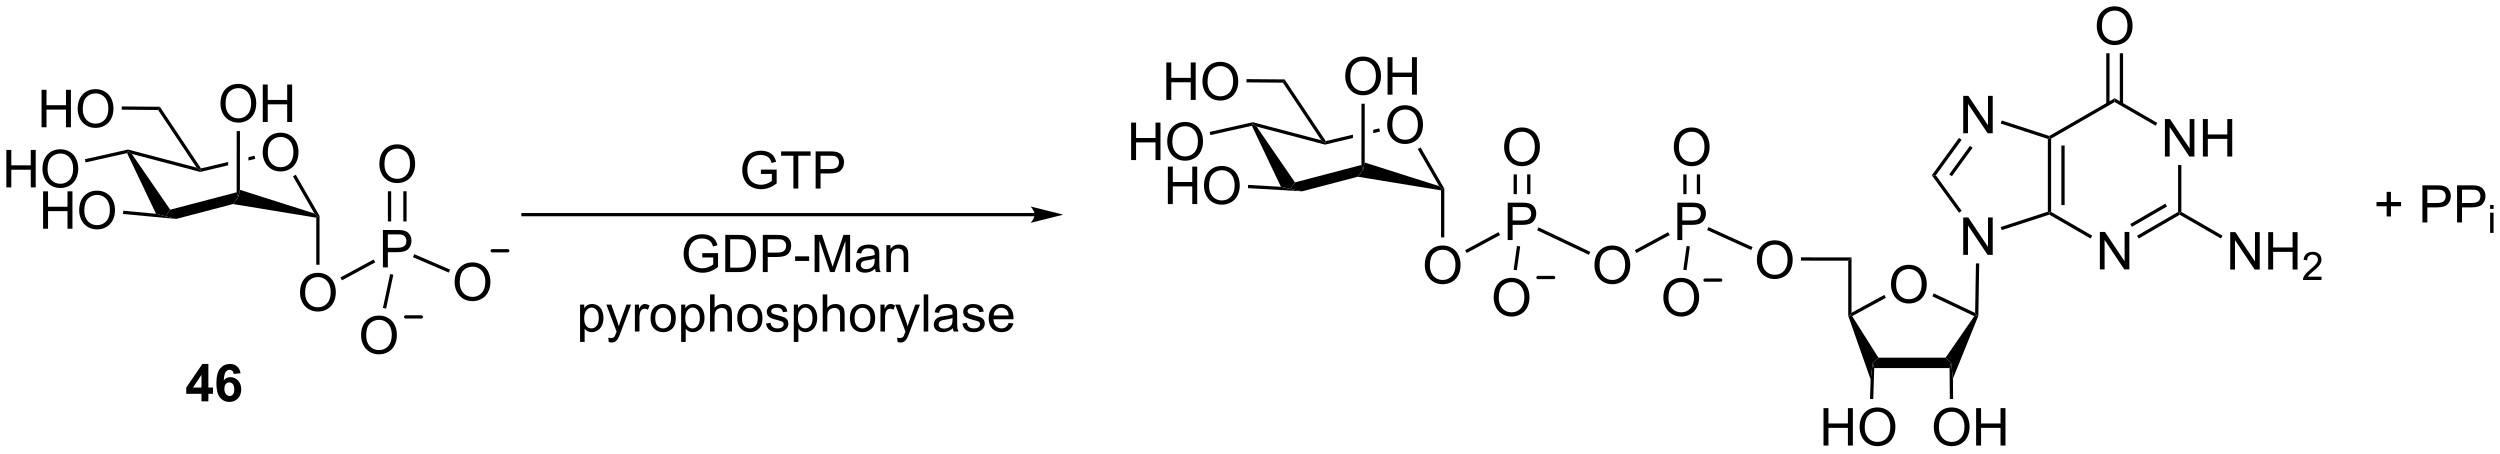 <?xml version="1.0" encoding="UTF-8"?>
<!DOCTYPE svg PUBLIC '-//W3C//DTD SVG 1.0//EN'
          'http://www.w3.org/TR/2001/REC-SVG-20010904/DTD/svg10.dtd'>
<svg stroke-dasharray="none" shape-rendering="auto" xmlns="http://www.w3.org/2000/svg" font-family="'Dialog'" text-rendering="auto" width="1024" fill-opacity="1" color-interpolation="auto" color-rendering="auto" preserveAspectRatio="xMidYMid meet" font-size="12px" viewBox="0 0 1024 186" fill="black" xmlns:xlink="http://www.w3.org/1999/xlink" stroke="black" image-rendering="auto" stroke-miterlimit="10" stroke-linecap="square" stroke-linejoin="miter" font-style="normal" stroke-width="1" height="186" stroke-dashoffset="0" font-weight="normal" stroke-opacity="1"
><!--Generated by the Batik Graphics2D SVG Generator--><defs id="genericDefs"
  /><g
  ><defs id="defs1"
    ><clipPath clipPathUnits="userSpaceOnUse" id="clipPath1"
      ><path d="M2.286 1.611 L395.731 1.611 L395.731 72.835 L2.286 72.835 L2.286 1.611 Z"
      /></clipPath
      ><clipPath clipPathUnits="userSpaceOnUse" id="clipPath2"
      ><path d="M36.639 20.395 L36.639 89.638 L419.145 89.638 L419.145 20.395 Z"
      /></clipPath
    ></defs
    ><g transform="scale(2.603,2.603) translate(-2.286,-1.611) matrix(1.029,0,0,1.029,-35.401,-19.367)"
    ><path d="M76.796 43.719 Q76.796 42.292 77.562 41.487 Q78.328 40.68 79.539 40.68 Q80.33 40.68 80.966 41.06 Q81.604 41.438 81.937 42.115 Q82.273 42.792 82.273 43.651 Q82.273 44.524 81.921 45.211 Q81.57 45.899 80.924 46.253 Q80.281 46.607 79.533 46.607 Q78.726 46.607 78.088 46.217 Q77.453 45.823 77.124 45.149 Q76.796 44.472 76.796 43.719 ZM77.578 43.73 Q77.578 44.766 78.132 45.362 Q78.69 45.956 79.531 45.956 Q80.385 45.956 80.937 45.355 Q81.492 44.753 81.492 43.649 Q81.492 42.948 81.255 42.428 Q81.018 41.907 80.562 41.62 Q80.109 41.331 79.541 41.331 Q78.737 41.331 78.156 41.886 Q77.578 42.438 77.578 43.73 Z" stroke="none" clip-path="url(#clipPath2)"
    /></g
    ><g transform="matrix(2.677,0,0,2.677,-98.087,-54.599)"
    ><path d="M56.087 43.821 L56.226 43.533 L56.813 43.947 L62.683 52.48 L61.976 53.492 L60.511 53.105 Z" stroke="none" clip-path="url(#clipPath2)"
    /></g
    ><g transform="matrix(2.677,0,0,2.677,-98.087,-54.599)"
    ><path d="M63.599 53.894 L61.976 53.492 L62.683 52.48 L72.851 49.816 L73.1 50.578 L72.289 51.617 Z" stroke="none" clip-path="url(#clipPath2)"
    /></g
    ><g transform="matrix(2.677,0,0,2.677,-98.087,-54.599)"
    ><path d="M72.289 51.617 L73.1 50.578 L73.351 49.444 L84.744 53.06 L85.282 53.492 L85.032 53.704 Z" stroke="none" clip-path="url(#clipPath2)"
    /></g
    ><g transform="matrix(2.677,0,0,2.677,-98.087,-54.599)"
    ><path d="M85.532 53.425 L85.282 53.492 L84.744 53.06 L81.465 47.38 L81.898 47.13 Z" stroke="none" clip-path="url(#clipPath2)"
    /></g
    ><g transform="matrix(2.677,0,0,2.677,-98.087,-54.599)"
    ><path d="M75.579 44.217 L74.654 44.437 L74.654 44.437 L74.654 44.951 L75.694 44.703 L75.579 44.217 ZM71.554 45.174 L67.394 46.163 L67.283 46.447 L67.28 46.705 L71.553 45.688 L71.554 45.174 Z" stroke="none" clip-path="url(#clipPath2)"
    /></g
    ><g transform="matrix(2.677,0,0,2.677,-98.087,-54.599)"
    ><path d="M66.709 46.037 L67.283 46.447 L67.28 46.705 L56.813 43.947 L56.226 43.533 L56.231 43.276 Z" stroke="none" clip-path="url(#clipPath2)"
    /></g
    ><g transform="matrix(2.677,0,0,2.677,-98.087,-54.599)"
    ><path d="M70.372 36.269 Q70.372 34.842 71.138 34.038 Q71.903 33.23 73.114 33.23 Q73.906 33.23 74.541 33.611 Q75.179 33.988 75.513 34.665 Q75.849 35.342 75.849 36.202 Q75.849 37.074 75.497 37.761 Q75.146 38.449 74.5 38.803 Q73.856 39.157 73.109 39.157 Q72.302 39.157 71.664 38.767 Q71.028 38.373 70.7 37.699 Q70.372 37.022 70.372 36.269 ZM71.153 36.28 Q71.153 37.316 71.708 37.913 Q72.265 38.506 73.106 38.506 Q73.961 38.506 74.513 37.905 Q75.067 37.303 75.067 36.199 Q75.067 35.498 74.831 34.978 Q74.594 34.457 74.138 34.17 Q73.685 33.881 73.117 33.881 Q72.312 33.881 71.731 34.436 Q71.153 34.988 71.153 36.28 ZM76.847 39.058 L76.847 33.332 L77.605 33.332 L77.605 35.683 L80.582 35.683 L80.582 33.332 L81.34 33.332 L81.34 39.058 L80.582 39.058 L80.582 36.358 L77.605 36.358 L77.605 39.058 L76.847 39.058 Z" stroke="none" clip-path="url(#clipPath2)"
    /></g
    ><g transform="matrix(2.677,0,0,2.677,-98.087,-54.599)"
    ><path d="M73.351 49.444 L73.1 50.578 L72.851 49.816 L72.856 40.45 L73.356 40.45 Z" stroke="none" clip-path="url(#clipPath2)"
    /></g
    ><g transform="matrix(2.677,0,0,2.677,-98.087,-54.599)"
    ><path d="M67.394 46.163 L67.283 46.447 L66.709 46.037 L60.834 37.228 L61.103 36.73 Z" stroke="none" clip-path="url(#clipPath2)"
    /></g
    ><g transform="matrix(2.677,0,0,2.677,-98.087,-54.599)"
    ><path d="M37.611 49.064 L37.611 43.337 L38.369 43.337 L38.369 45.689 L41.346 45.689 L41.346 43.337 L42.104 43.337 L42.104 49.064 L41.346 49.064 L41.346 46.364 L38.369 46.364 L38.369 49.064 L37.611 49.064 ZM43.136 46.275 Q43.136 44.848 43.902 44.043 Q44.667 43.236 45.879 43.236 Q46.67 43.236 47.306 43.616 Q47.944 43.994 48.277 44.671 Q48.613 45.348 48.613 46.207 Q48.613 47.08 48.261 47.767 Q47.91 48.455 47.264 48.809 Q46.621 49.163 45.873 49.163 Q45.066 49.163 44.428 48.772 Q43.792 48.379 43.464 47.705 Q43.136 47.028 43.136 46.275 ZM43.917 46.285 Q43.917 47.322 44.472 47.918 Q45.029 48.512 45.871 48.512 Q46.725 48.512 47.277 47.91 Q47.832 47.309 47.832 46.205 Q47.832 45.504 47.595 44.983 Q47.358 44.462 46.902 44.176 Q46.449 43.887 45.881 43.887 Q45.076 43.887 44.496 44.442 Q43.917 44.994 43.917 46.285 Z" stroke="none" clip-path="url(#clipPath2)"
    /></g
    ><g transform="matrix(2.677,0,0,2.677,-98.087,-54.599)"
    ><path d="M56.231 43.276 L56.226 43.533 L56.087 43.821 L49.735 45.247 L49.626 44.759 Z" stroke="none" clip-path="url(#clipPath2)"
    /></g
    ><g transform="matrix(2.677,0,0,2.677,-98.087,-54.599)"
    ><path d="M43.233 55.398 L43.233 49.671 L43.991 49.671 L43.991 52.023 L46.968 52.023 L46.968 49.671 L47.725 49.671 L47.725 55.398 L46.968 55.398 L46.968 52.697 L43.991 52.697 L43.991 55.398 L43.233 55.398 ZM48.758 52.608 Q48.758 51.181 49.524 50.377 Q50.289 49.569 51.5 49.569 Q52.292 49.569 52.927 49.95 Q53.565 50.327 53.899 51.004 Q54.235 51.681 54.235 52.541 Q54.235 53.413 53.883 54.101 Q53.532 54.788 52.886 55.142 Q52.242 55.497 51.495 55.497 Q50.688 55.497 50.05 55.106 Q49.414 54.713 49.086 54.038 Q48.758 53.361 48.758 52.608 ZM49.539 52.619 Q49.539 53.655 50.094 54.252 Q50.651 54.846 51.492 54.846 Q52.347 54.846 52.899 54.244 Q53.453 53.642 53.453 52.538 Q53.453 51.838 53.216 51.317 Q52.979 50.796 52.524 50.51 Q52.071 50.221 51.503 50.221 Q50.698 50.221 50.117 50.775 Q49.539 51.327 49.539 52.619 Z" stroke="none" clip-path="url(#clipPath2)"
    /></g
    ><g transform="matrix(2.677,0,0,2.677,-98.087,-54.599)"
    ><path d="M60.511 53.105 L61.976 53.492 L63.599 53.894 L55.46 53.138 L55.506 52.64 Z" stroke="none" clip-path="url(#clipPath2)"
    /></g
    ><g transform="matrix(2.677,0,0,2.677,-98.087,-54.599)"
    ><path d="M43 39.865 L43 34.139 L43.758 34.139 L43.758 36.49 L46.735 36.49 L46.735 34.139 L47.492 34.139 L47.492 39.865 L46.735 39.865 L46.735 37.165 L43.758 37.165 L43.758 39.865 L43 39.865 ZM48.525 37.076 Q48.525 35.649 49.291 34.844 Q50.056 34.037 51.267 34.037 Q52.059 34.037 52.694 34.417 Q53.332 34.795 53.666 35.472 Q54.002 36.149 54.002 37.008 Q54.002 37.881 53.65 38.568 Q53.298 39.256 52.653 39.61 Q52.009 39.964 51.262 39.964 Q50.455 39.964 49.817 39.574 Q49.181 39.18 48.853 38.506 Q48.525 37.829 48.525 37.076 ZM49.306 37.087 Q49.306 38.123 49.861 38.719 Q50.418 39.313 51.259 39.313 Q52.114 39.313 52.666 38.712 Q53.22 38.11 53.22 37.006 Q53.22 36.305 52.983 35.785 Q52.746 35.264 52.291 34.977 Q51.837 34.688 51.27 34.688 Q50.465 34.688 49.884 35.243 Q49.306 35.795 49.306 37.087 Z" stroke="none" clip-path="url(#clipPath2)"
    /></g
    ><g transform="matrix(2.677,0,0,2.677,-98.087,-54.599)"
    ><path d="M61.103 36.73 L60.834 37.228 L55.265 37.182 L55.269 36.682 Z" stroke="none" clip-path="url(#clipPath2)"
    /></g
    ><g transform="matrix(2.677,0,0,2.677,-98.087,-54.599)"
    ><path d="M82.545 65.178 Q82.545 63.751 83.311 62.946 Q84.077 62.139 85.287 62.139 Q86.079 62.139 86.715 62.519 Q87.353 62.897 87.686 63.574 Q88.022 64.251 88.022 65.11 Q88.022 65.983 87.67 66.67 Q87.319 67.358 86.673 67.712 Q86.03 68.066 85.282 68.066 Q84.475 68.066 83.837 67.675 Q83.202 67.282 82.874 66.608 Q82.545 65.93 82.545 65.178 ZM83.327 65.188 Q83.327 66.225 83.881 66.821 Q84.439 67.415 85.28 67.415 Q86.134 67.415 86.686 66.813 Q87.241 66.212 87.241 65.108 Q87.241 64.407 87.004 63.886 Q86.767 63.365 86.311 63.079 Q85.858 62.79 85.29 62.79 Q84.485 62.79 83.905 63.345 Q83.327 63.897 83.327 65.188 Z" stroke="none" clip-path="url(#clipPath2)"
    /></g
    ><g transform="matrix(2.677,0,0,2.677,-98.087,-54.599)"
    ><path d="M85.032 53.704 L85.282 53.492 L85.532 53.425 L85.532 60.903 L85.032 60.903 Z" stroke="none" clip-path="url(#clipPath2)"
    /></g
    ><g transform="matrix(2.677,0,0,2.677,-98.087,-54.599)"
    ><path d="M95.227 61.311 L95.227 55.585 L97.388 55.585 Q97.959 55.585 98.258 55.639 Q98.68 55.71 98.964 55.908 Q99.25 56.103 99.425 56.46 Q99.599 56.814 99.599 57.241 Q99.599 57.97 99.133 58.478 Q98.67 58.983 97.454 58.983 L95.985 58.983 L95.985 61.311 L95.227 61.311 ZM95.985 58.306 L97.466 58.306 Q98.201 58.306 98.508 58.033 Q98.818 57.759 98.818 57.264 Q98.818 56.905 98.636 56.65 Q98.454 56.392 98.157 56.311 Q97.966 56.259 97.451 56.259 L95.985 56.259 L95.985 58.306 Z" stroke="none" clip-path="url(#clipPath2)"
    /></g
    ><g transform="matrix(2.677,0,0,2.677,-98.087,-54.599)"
    ><path d="M94.685 45.522 Q94.685 44.095 95.451 43.29 Q96.216 42.483 97.427 42.483 Q98.219 42.483 98.855 42.863 Q99.493 43.24 99.826 43.918 Q100.162 44.595 100.162 45.454 Q100.162 46.326 99.81 47.014 Q99.459 47.701 98.813 48.056 Q98.17 48.41 97.422 48.41 Q96.615 48.41 95.977 48.019 Q95.341 47.626 95.013 46.951 Q94.685 46.274 94.685 45.522 ZM95.466 45.532 Q95.466 46.569 96.021 47.165 Q96.579 47.759 97.42 47.759 Q98.274 47.759 98.826 47.157 Q99.38 46.556 99.38 45.451 Q99.38 44.751 99.144 44.23 Q98.907 43.709 98.451 43.423 Q97.998 43.134 97.43 43.134 Q96.625 43.134 96.045 43.688 Q95.466 44.24 95.466 45.532 Z" stroke="none" clip-path="url(#clipPath2)"
    /></g
    ><g transform="matrix(2.677,0,0,2.677,-98.087,-54.599)"
    ><path d="M98.851 54.28 L98.851 49.662 L98.351 49.662 L98.351 54.28 ZM96.493 54.28 L96.493 49.662 L95.993 49.662 L95.993 54.28 Z" stroke="none" clip-path="url(#clipPath2)"
    /></g
    ><g transform="matrix(2.677,0,0,2.677,-98.087,-54.599)"
    ><path d="M106.201 63.586 Q106.201 62.159 106.967 61.355 Q107.733 60.547 108.944 60.547 Q109.735 60.547 110.371 60.928 Q111.009 61.305 111.342 61.982 Q111.678 62.659 111.678 63.519 Q111.678 64.391 111.326 65.079 Q110.975 65.766 110.329 66.12 Q109.686 66.474 108.938 66.474 Q108.131 66.474 107.493 66.084 Q106.858 65.691 106.529 65.016 Q106.201 64.339 106.201 63.586 ZM106.983 63.597 Q106.983 64.633 107.537 65.23 Q108.095 65.823 108.936 65.823 Q109.79 65.823 110.342 65.222 Q110.897 64.62 110.897 63.516 Q110.897 62.816 110.66 62.295 Q110.423 61.774 109.967 61.487 Q109.514 61.198 108.946 61.198 Q108.141 61.198 107.561 61.753 Q106.983 62.305 106.983 63.597 Z" stroke="none" clip-path="url(#clipPath2)"
    /></g
    ><g transform="matrix(2.677,0,0,2.677,-98.087,-54.599)"
    ><path d="M99.823 59.744 L100.021 59.284 L105.512 61.651 L105.314 62.11 Z" stroke="none" clip-path="url(#clipPath2)"
    /></g
    ><g transform="matrix(2.677,0,0,2.677,-98.087,-54.599)"
    ><path d="M91.889 71.723 Q91.889 70.296 92.655 69.491 Q93.421 68.684 94.632 68.684 Q95.423 68.684 96.059 69.064 Q96.697 69.441 97.03 70.118 Q97.366 70.796 97.366 71.655 Q97.366 72.527 97.014 73.215 Q96.663 73.902 96.017 74.257 Q95.374 74.611 94.626 74.611 Q93.819 74.611 93.181 74.22 Q92.546 73.827 92.217 73.152 Q91.889 72.475 91.889 71.723 ZM92.671 71.733 Q92.671 72.769 93.225 73.366 Q93.782 73.96 94.624 73.96 Q95.478 73.96 96.03 73.358 Q96.585 72.757 96.585 71.652 Q96.585 70.952 96.348 70.431 Q96.111 69.91 95.655 69.624 Q95.202 69.335 94.634 69.335 Q93.829 69.335 93.249 69.889 Q92.671 70.441 92.671 71.733 Z" stroke="none" clip-path="url(#clipPath2)"
    /></g
    ><g transform="matrix(2.677,0,0,2.677,-98.087,-54.599)"
    ><path d="M96.335 62.331 L96.824 62.435 L95.719 67.614 L95.23 67.509 Z" stroke="none" clip-path="url(#clipPath2)"
    /></g
    ><g transform="matrix(2.677,0,0,2.677,-98.087,-54.599)"
    ><path d="M93.816 60.1 L94.053 60.539 L88.961 63.289 L88.724 62.849 Z" stroke="none" clip-path="url(#clipPath2)"
    /></g
    ><g stroke-width="0.5" transform="matrix(2.677,0,0,2.677,-98.087,-54.599)" stroke-linejoin="round" stroke-linecap="round"
    ><path fill="none" d="M98.712 68.887 L101.112 68.887" clip-path="url(#clipPath2)"
    /></g
    ><g stroke-width="0.5" transform="matrix(2.677,0,0,2.677,-98.087,-54.599)" stroke-linejoin="round" stroke-linecap="round"
    ><path fill="none" d="M111.941 58.761 L114.341 58.761" clip-path="url(#clipPath2)"
    /></g
    ><g transform="matrix(2.677,0,0,2.677,-98.087,-54.599)"
    ><path d="M67.468 81.798 L67.468 80.651 L65.138 80.651 L65.138 79.696 L67.607 76.084 L68.523 76.084 L68.523 79.694 L69.23 79.694 L69.23 80.651 L68.523 80.651 L68.523 81.798 L67.468 81.798 ZM67.468 79.694 L67.468 77.748 L66.161 79.694 L67.468 79.694 ZM73.447 77.499 L72.391 77.616 Q72.352 77.29 72.189 77.134 Q72.026 76.979 71.765 76.979 Q71.421 76.979 71.18 77.29 Q70.942 77.6 70.88 78.584 Q71.288 78.102 71.894 78.102 Q72.577 78.102 73.064 78.623 Q73.55 79.143 73.55 79.966 Q73.55 80.838 73.038 81.368 Q72.525 81.896 71.723 81.896 Q70.862 81.896 70.305 81.226 Q69.751 80.556 69.751 79.029 Q69.751 77.466 70.328 76.775 Q70.908 76.084 71.832 76.084 Q72.479 76.084 72.903 76.446 Q73.33 76.808 73.447 77.499 ZM70.973 79.88 Q70.973 80.411 71.216 80.701 Q71.462 80.99 71.778 80.99 Q72.08 80.99 72.282 80.755 Q72.484 80.517 72.484 79.976 Q72.484 79.422 72.267 79.163 Q72.049 78.904 71.723 78.904 Q71.408 78.904 71.19 79.153 Q70.973 79.399 70.973 79.88 Z" stroke="none" clip-path="url(#clipPath2)"
    /></g
    ><g transform="matrix(2.677,0,0,2.677,-98.087,-54.599)"
    ><path d="M248.894 39.539 Q248.894 38.112 249.66 37.307 Q250.425 36.5 251.636 36.5 Q252.428 36.5 253.063 36.88 Q253.701 37.258 254.035 37.935 Q254.37 38.612 254.37 39.471 Q254.37 40.343 254.019 41.031 Q253.667 41.718 253.022 42.073 Q252.378 42.427 251.631 42.427 Q250.824 42.427 250.186 42.036 Q249.55 41.643 249.222 40.968 Q248.894 40.291 248.894 39.539 ZM249.675 39.549 Q249.675 40.586 250.23 41.182 Q250.787 41.776 251.628 41.776 Q252.482 41.776 253.035 41.174 Q253.589 40.573 253.589 39.468 Q253.589 38.768 253.352 38.247 Q253.115 37.726 252.66 37.44 Q252.206 37.151 251.639 37.151 Q250.834 37.151 250.253 37.706 Q249.675 38.258 249.675 39.549 Z" stroke="none" clip-path="url(#clipPath2)"
    /></g
    ><g transform="matrix(2.677,0,0,2.677,-98.087,-54.599)"
    ><path d="M228.185 39.64 L228.324 39.353 L228.91 39.766 L234.781 48.3 L234.073 49.312 L232.633 48.978 Z" stroke="none" clip-path="url(#clipPath2)"
    /></g
    ><g transform="matrix(2.677,0,0,2.677,-98.087,-54.599)"
    ><path d="M235.874 49.667 L234.073 49.312 L234.781 48.3 L244.948 45.636 L245.198 46.397 L244.387 47.437 Z" stroke="none" clip-path="url(#clipPath2)"
    /></g
    ><g transform="matrix(2.677,0,0,2.677,-98.087,-54.599)"
    ><path d="M244.387 47.437 L245.198 46.397 L245.449 45.263 L256.842 48.879 L257.38 49.312 L257.13 49.524 Z" stroke="none" clip-path="url(#clipPath2)"
    /></g
    ><g transform="matrix(2.677,0,0,2.677,-98.087,-54.599)"
    ><path d="M257.63 49.245 L257.38 49.312 L256.842 48.879 L253.563 43.199 L253.996 42.949 Z" stroke="none" clip-path="url(#clipPath2)"
    /></g
    ><g transform="matrix(2.677,0,0,2.677,-98.087,-54.599)"
    ><path d="M247.676 40.036 L246.752 40.256 L246.752 40.256 L246.751 40.77 L247.792 40.523 L247.676 40.036 ZM243.651 40.994 L239.492 41.983 L239.381 42.266 L239.377 42.524 L239.377 42.524 L243.651 41.508 L243.651 40.994 Z" stroke="none" clip-path="url(#clipPath2)"
    /></g
    ><g transform="matrix(2.677,0,0,2.677,-98.087,-54.599)"
    ><path d="M238.807 41.857 L239.381 42.266 L239.377 42.524 L228.91 39.766 L228.324 39.353 L228.328 39.096 Z" stroke="none" clip-path="url(#clipPath2)"
    /></g
    ><g transform="matrix(2.677,0,0,2.677,-98.087,-54.599)"
    ><path d="M242.47 32.089 Q242.47 30.662 243.235 29.857 Q244.001 29.05 245.212 29.05 Q246.004 29.05 246.639 29.43 Q247.277 29.808 247.61 30.485 Q247.946 31.162 247.946 32.021 Q247.946 32.894 247.595 33.581 Q247.243 34.269 246.597 34.623 Q245.954 34.977 245.207 34.977 Q244.399 34.977 243.761 34.586 Q243.126 34.193 242.798 33.519 Q242.47 32.842 242.47 32.089 ZM243.251 32.099 Q243.251 33.136 243.806 33.732 Q244.363 34.326 245.204 34.326 Q246.058 34.326 246.61 33.724 Q247.165 33.123 247.165 32.019 Q247.165 31.318 246.928 30.797 Q246.691 30.276 246.235 29.99 Q245.782 29.701 245.214 29.701 Q244.41 29.701 243.829 30.256 Q243.251 30.808 243.251 32.099 ZM248.945 34.878 L248.945 29.151 L249.703 29.151 L249.703 31.503 L252.679 31.503 L252.679 29.151 L253.437 29.151 L253.437 34.878 L252.679 34.878 L252.679 32.178 L249.703 32.178 L249.703 34.878 L248.945 34.878 Z" stroke="none" clip-path="url(#clipPath2)"
    /></g
    ><g transform="matrix(2.677,0,0,2.677,-98.087,-54.599)"
    ><path d="M245.449 45.263 L245.198 46.397 L244.948 45.636 L244.954 36.269 L245.454 36.269 Z" stroke="none" clip-path="url(#clipPath2)"
    /></g
    ><g transform="matrix(2.677,0,0,2.677,-98.087,-54.599)"
    ><path d="M239.492 41.983 L239.381 42.266 L238.807 41.857 L232.932 33.047 L233.201 32.549 Z" stroke="none" clip-path="url(#clipPath2)"
    /></g
    ><g transform="matrix(2.677,0,0,2.677,-98.087,-54.599)"
    ><path d="M209.709 44.883 L209.709 39.157 L210.467 39.157 L210.467 41.508 L213.443 41.508 L213.443 39.157 L214.201 39.157 L214.201 44.883 L213.443 44.883 L213.443 42.183 L210.467 42.183 L210.467 44.883 L209.709 44.883 ZM215.234 42.094 Q215.234 40.667 215.999 39.863 Q216.765 39.055 217.976 39.055 Q218.768 39.055 219.403 39.436 Q220.041 39.813 220.374 40.49 Q220.71 41.167 220.71 42.027 Q220.71 42.899 220.359 43.587 Q220.007 44.274 219.361 44.628 Q218.718 44.983 217.971 44.983 Q217.163 44.983 216.525 44.592 Q215.89 44.199 215.562 43.524 Q215.234 42.847 215.234 42.094 ZM216.015 42.105 Q216.015 43.141 216.57 43.738 Q217.127 44.331 217.968 44.331 Q218.822 44.331 219.374 43.73 Q219.929 43.128 219.929 42.024 Q219.929 41.324 219.692 40.803 Q219.455 40.282 218.999 39.995 Q218.546 39.706 217.979 39.706 Q217.174 39.706 216.593 40.261 Q216.015 40.813 216.015 42.105 Z" stroke="none" clip-path="url(#clipPath2)"
    /></g
    ><g transform="matrix(2.677,0,0,2.677,-98.087,-54.599)"
    ><path d="M228.328 39.096 L228.324 39.353 L228.185 39.64 L221.833 41.066 L221.723 40.578 Z" stroke="none" clip-path="url(#clipPath2)"
    /></g
    ><g transform="matrix(2.677,0,0,2.677,-98.087,-54.599)"
    ><path d="M215.331 51.617 L215.331 45.89 L216.089 45.89 L216.089 48.242 L219.065 48.242 L219.065 45.89 L219.823 45.89 L219.823 51.617 L219.065 51.617 L219.065 48.916 L216.089 48.916 L216.089 51.617 L215.331 51.617 ZM220.856 48.828 Q220.856 47.401 221.621 46.596 Q222.387 45.788 223.598 45.788 Q224.389 45.788 225.025 46.169 Q225.663 46.546 225.996 47.223 Q226.332 47.901 226.332 48.76 Q226.332 49.632 225.981 50.32 Q225.629 51.007 224.983 51.361 Q224.34 51.716 223.593 51.716 Q222.785 51.716 222.147 51.325 Q221.512 50.932 221.184 50.257 Q220.856 49.58 220.856 48.828 ZM221.637 48.838 Q221.637 49.874 222.192 50.471 Q222.749 51.065 223.59 51.065 Q224.444 51.065 224.996 50.463 Q225.551 49.861 225.551 48.757 Q225.551 48.057 225.314 47.536 Q225.077 47.015 224.621 46.729 Q224.168 46.44 223.601 46.44 Q222.796 46.44 222.215 46.994 Q221.637 47.546 221.637 48.838 Z" stroke="none" clip-path="url(#clipPath2)"
    /></g
    ><g transform="matrix(2.677,0,0,2.677,-98.087,-54.599)"
    ><path d="M232.633 48.978 L234.073 49.312 L235.874 49.667 L227.582 49.184 L227.611 48.685 Z" stroke="none" clip-path="url(#clipPath2)"
    /></g
    ><g transform="matrix(2.677,0,0,2.677,-98.087,-54.599)"
    ><path d="M215.098 35.685 L215.098 29.958 L215.856 29.958 L215.856 32.31 L218.832 32.31 L218.832 29.958 L219.59 29.958 L219.59 35.685 L218.832 35.685 L218.832 32.984 L215.856 32.984 L215.856 35.685 L215.098 35.685 ZM220.623 32.896 Q220.623 31.469 221.388 30.664 Q222.154 29.857 223.365 29.857 Q224.156 29.857 224.792 30.237 Q225.43 30.614 225.763 31.292 Q226.099 31.969 226.099 32.828 Q226.099 33.7 225.748 34.388 Q225.396 35.075 224.75 35.43 Q224.107 35.784 223.359 35.784 Q222.552 35.784 221.914 35.393 Q221.279 35 220.951 34.325 Q220.623 33.648 220.623 32.896 ZM221.404 32.906 Q221.404 33.943 221.958 34.539 Q222.516 35.133 223.357 35.133 Q224.211 35.133 224.763 34.531 Q225.318 33.93 225.318 32.825 Q225.318 32.125 225.081 31.604 Q224.844 31.083 224.388 30.797 Q223.935 30.508 223.367 30.508 Q222.563 30.508 221.982 31.062 Q221.404 31.614 221.404 32.906 Z" stroke="none" clip-path="url(#clipPath2)"
    /></g
    ><g transform="matrix(2.677,0,0,2.677,-98.087,-54.599)"
    ><path d="M233.201 32.549 L232.932 33.047 L227.362 33.001 L227.366 32.501 Z" stroke="none" clip-path="url(#clipPath2)"
    /></g
    ><g transform="matrix(2.677,0,0,2.677,-98.087,-54.599)"
    ><path d="M254.643 60.998 Q254.643 59.571 255.409 58.766 Q256.174 57.959 257.385 57.959 Q258.177 57.959 258.812 58.339 Q259.45 58.716 259.784 59.393 Q260.12 60.071 260.12 60.93 Q260.12 61.802 259.768 62.49 Q259.416 63.177 258.771 63.531 Q258.127 63.886 257.38 63.886 Q256.573 63.886 255.935 63.495 Q255.299 63.102 254.971 62.427 Q254.643 61.75 254.643 60.998 ZM255.424 61.008 Q255.424 62.044 255.979 62.641 Q256.536 63.234 257.377 63.234 Q258.231 63.234 258.784 62.633 Q259.338 62.031 259.338 60.927 Q259.338 60.227 259.101 59.706 Q258.864 59.185 258.409 58.899 Q257.955 58.609 257.388 58.609 Q256.583 58.609 256.002 59.164 Q255.424 59.716 255.424 61.008 Z" stroke="none" clip-path="url(#clipPath2)"
    /></g
    ><g transform="matrix(2.677,0,0,2.677,-98.087,-54.599)"
    ><path d="M257.13 49.524 L257.38 49.312 L257.63 49.245 L257.63 56.722 L257.13 56.722 Z" stroke="none" clip-path="url(#clipPath2)"
    /></g
    ><g transform="matrix(2.677,0,0,2.677,-98.087,-54.599)"
    ><path d="M267.324 57.131 L267.324 51.404 L269.486 51.404 Q270.056 51.404 270.356 51.459 Q270.777 51.529 271.061 51.727 Q271.348 51.922 271.522 52.279 Q271.697 52.633 271.697 53.06 Q271.697 53.79 271.231 54.297 Q270.767 54.803 269.551 54.803 L268.082 54.803 L268.082 57.131 L267.324 57.131 ZM268.082 54.126 L269.564 54.126 Q270.298 54.126 270.606 53.852 Q270.916 53.579 270.916 53.084 Q270.916 52.724 270.733 52.469 Q270.551 52.212 270.254 52.131 Q270.064 52.079 269.548 52.079 L268.082 52.079 L268.082 54.126 Z" stroke="none" clip-path="url(#clipPath2)"
    /></g
    ><g transform="matrix(2.677,0,0,2.677,-98.087,-54.599)"
    ><path d="M266.783 42.939 Q266.783 41.512 267.548 40.707 Q268.314 39.9 269.525 39.9 Q270.317 39.9 270.952 40.28 Q271.59 40.658 271.923 41.335 Q272.259 42.012 272.259 42.871 Q272.259 43.744 271.908 44.431 Q271.556 45.119 270.91 45.473 Q270.267 45.827 269.52 45.827 Q268.712 45.827 268.074 45.436 Q267.439 45.043 267.111 44.369 Q266.783 43.691 266.783 42.939 ZM267.564 42.949 Q267.564 43.986 268.119 44.582 Q268.676 45.176 269.517 45.176 Q270.371 45.176 270.923 44.574 Q271.478 43.973 271.478 42.869 Q271.478 42.168 271.241 41.647 Q271.004 41.126 270.548 40.84 Q270.095 40.551 269.527 40.551 Q268.723 40.551 268.142 41.106 Q267.564 41.658 267.564 42.949 Z" stroke="none" clip-path="url(#clipPath2)"
    /></g
    ><g transform="matrix(2.677,0,0,2.677,-98.087,-54.599)"
    ><path d="M270.805 50.1 L270.805 47.08 L270.305 47.08 L270.305 50.1 ZM268.735 50.1 L268.735 47.08 L268.235 47.08 L268.235 50.1 Z" stroke="none" clip-path="url(#clipPath2)"
    /></g
    ><g transform="matrix(2.677,0,0,2.677,-98.087,-54.599)"
    ><path d="M265.185 65.945 Q265.185 64.518 265.951 63.713 Q266.716 62.906 267.927 62.906 Q268.719 62.906 269.354 63.286 Q269.992 63.663 270.326 64.341 Q270.662 65.018 270.662 65.877 Q270.662 66.749 270.31 67.437 Q269.959 68.124 269.313 68.478 Q268.67 68.833 267.922 68.833 Q267.115 68.833 266.477 68.442 Q265.841 68.049 265.513 67.374 Q265.185 66.697 265.185 65.945 ZM265.966 65.955 Q265.966 66.992 266.521 67.588 Q267.078 68.182 267.92 68.182 Q268.774 68.182 269.326 67.58 Q269.88 66.978 269.88 65.874 Q269.88 65.174 269.643 64.653 Q269.406 64.132 268.951 63.846 Q268.498 63.557 267.93 63.557 Q267.125 63.557 266.545 64.111 Q265.966 64.663 265.966 65.955 Z" stroke="none" clip-path="url(#clipPath2)"
    /></g
    ><g transform="matrix(2.677,0,0,2.677,-98.087,-54.599)"
    ><path d="M268.743 58.027 L269.239 58.096 L268.732 61.743 L268.237 61.674 Z" stroke="none" clip-path="url(#clipPath2)"
    /></g
    ><g transform="matrix(2.677,0,0,2.677,-98.087,-54.599)"
    ><path d="M265.913 55.919 L266.151 56.359 L261.059 59.109 L260.821 58.669 Z" stroke="none" clip-path="url(#clipPath2)"
    /></g
    ><g stroke-width="0.5" transform="matrix(2.677,0,0,2.677,-98.087,-54.599)" stroke-linejoin="round" stroke-linecap="round"
    ><path fill="none" d="M271.958 62.856 L274.358 62.856" clip-path="url(#clipPath2)"
    /></g
    ><g transform="matrix(2.677,0,0,2.677,-98.087,-54.599)"
    ><path d="M280.604 60.998 Q280.604 59.571 281.37 58.766 Q282.135 57.959 283.346 57.959 Q284.138 57.959 284.773 58.339 Q285.411 58.716 285.745 59.393 Q286.081 60.071 286.081 60.93 Q286.081 61.802 285.729 62.49 Q285.378 63.177 284.732 63.531 Q284.089 63.886 283.341 63.886 Q282.534 63.886 281.896 63.495 Q281.26 63.102 280.932 62.427 Q280.604 61.75 280.604 60.998 ZM281.385 61.008 Q281.385 62.044 281.94 62.641 Q282.497 63.234 283.339 63.234 Q284.193 63.234 284.745 62.633 Q285.299 62.031 285.299 60.927 Q285.299 60.227 285.062 59.706 Q284.825 59.185 284.37 58.899 Q283.917 58.609 283.349 58.609 Q282.544 58.609 281.964 59.164 Q281.385 59.716 281.385 61.008 Z" stroke="none" clip-path="url(#clipPath2)"
    /></g
    ><g transform="matrix(2.677,0,0,2.677,-98.087,-54.599)"
    ><path d="M293.286 57.131 L293.286 51.404 L295.447 51.404 Q296.017 51.404 296.317 51.459 Q296.739 51.529 297.023 51.727 Q297.309 51.922 297.484 52.279 Q297.658 52.633 297.658 53.06 Q297.658 53.79 297.192 54.297 Q296.728 54.803 295.512 54.803 L294.043 54.803 L294.043 57.131 L293.286 57.131 ZM294.043 54.126 L295.525 54.126 Q296.26 54.126 296.567 53.852 Q296.877 53.579 296.877 53.084 Q296.877 52.724 296.695 52.469 Q296.512 52.212 296.215 52.131 Q296.025 52.079 295.51 52.079 L294.043 52.079 L294.043 54.126 Z" stroke="none" clip-path="url(#clipPath2)"
    /></g
    ><g transform="matrix(2.677,0,0,2.677,-98.087,-54.599)"
    ><path d="M292.744 42.939 Q292.744 41.512 293.51 40.707 Q294.275 39.9 295.486 39.9 Q296.278 39.9 296.913 40.28 Q297.551 40.658 297.885 41.335 Q298.221 42.012 298.221 42.871 Q298.221 43.744 297.869 44.431 Q297.517 45.119 296.872 45.473 Q296.228 45.827 295.481 45.827 Q294.674 45.827 294.036 45.436 Q293.4 45.043 293.072 44.369 Q292.744 43.691 292.744 42.939 ZM293.525 42.949 Q293.525 43.986 294.08 44.582 Q294.637 45.176 295.478 45.176 Q296.333 45.176 296.885 44.574 Q297.439 43.973 297.439 42.869 Q297.439 42.168 297.202 41.647 Q296.965 41.126 296.51 40.84 Q296.057 40.551 295.489 40.551 Q294.684 40.551 294.103 41.106 Q293.525 41.658 293.525 42.949 Z" stroke="none" clip-path="url(#clipPath2)"
    /></g
    ><g transform="matrix(2.677,0,0,2.677,-98.087,-54.599)"
    ><path d="M296.766 50.1 L296.766 47.08 L296.266 47.08 L296.266 50.1 ZM294.696 50.1 L294.696 47.08 L294.196 47.08 L294.196 50.1 Z" stroke="none" clip-path="url(#clipPath2)"
    /></g
    ><g transform="matrix(2.677,0,0,2.677,-98.087,-54.599)"
    ><path d="M305.458 60.205 Q305.458 58.778 306.224 57.973 Q306.99 57.166 308.2 57.166 Q308.992 57.166 309.628 57.546 Q310.266 57.923 310.599 58.601 Q310.935 59.278 310.935 60.137 Q310.935 61.009 310.583 61.697 Q310.232 62.384 309.586 62.739 Q308.943 63.093 308.195 63.093 Q307.388 63.093 306.75 62.702 Q306.115 62.309 305.786 61.634 Q305.458 60.957 305.458 60.205 ZM306.24 60.215 Q306.24 61.252 306.794 61.848 Q307.352 62.442 308.193 62.442 Q309.047 62.442 309.599 61.84 Q310.154 61.239 310.154 60.134 Q310.154 59.434 309.917 58.913 Q309.68 58.392 309.224 58.106 Q308.771 57.817 308.203 57.817 Q307.398 57.817 306.818 58.371 Q306.24 58.923 306.24 60.215 Z" stroke="none" clip-path="url(#clipPath2)"
    /></g
    ><g transform="matrix(2.677,0,0,2.677,-98.087,-54.599)"
    ><path d="M297.837 55.598 L298.043 55.143 L304.796 58.204 L304.59 58.659 Z" stroke="none" clip-path="url(#clipPath2)"
    /></g
    ><g transform="matrix(2.677,0,0,2.677,-98.087,-54.599)"
    ><path d="M291.146 65.945 Q291.146 64.518 291.912 63.713 Q292.678 62.906 293.889 62.906 Q294.68 62.906 295.316 63.286 Q295.954 63.663 296.287 64.341 Q296.623 65.018 296.623 65.877 Q296.623 66.749 296.271 67.437 Q295.92 68.124 295.274 68.478 Q294.631 68.833 293.883 68.833 Q293.076 68.833 292.438 68.442 Q291.803 68.049 291.474 67.374 Q291.146 66.697 291.146 65.945 ZM291.928 65.955 Q291.928 66.992 292.482 67.588 Q293.04 68.182 293.881 68.182 Q294.735 68.182 295.287 67.58 Q295.842 66.978 295.842 65.874 Q295.842 65.174 295.605 64.653 Q295.368 64.132 294.912 63.846 Q294.459 63.557 293.891 63.557 Q293.087 63.557 292.506 64.111 Q291.928 64.663 291.928 65.955 Z" stroke="none" clip-path="url(#clipPath2)"
    /></g
    ><g transform="matrix(2.677,0,0,2.677,-98.087,-54.599)"
    ><path d="M294.705 58.027 L295.2 58.096 L294.693 61.743 L294.198 61.674 Z" stroke="none" clip-path="url(#clipPath2)"
    /></g
    ><g transform="matrix(2.677,0,0,2.677,-98.087,-54.599)"
    ><path d="M291.875 55.919 L292.112 56.359 L287.02 59.109 L286.782 58.669 Z" stroke="none" clip-path="url(#clipPath2)"
    /></g
    ><g stroke-width="0.5" transform="matrix(2.677,0,0,2.677,-98.087,-54.599)" stroke-linejoin="round" stroke-linecap="round"
    ><path fill="none" d="M297.52 63.256 L299.92 63.256" clip-path="url(#clipPath2)"
    /></g
    ><g transform="matrix(2.677,0,0,2.677,-98.087,-54.599)"
    ><path d="M312.2 60.273 L312.2 59.773 L319.936 59.781 L319.435 60.28 Z" stroke="none" clip-path="url(#clipPath2)"
    /></g
    ><g transform="matrix(2.677,0,0,2.677,-98.087,-54.599)"
    ><path d="M325.975 63.947 Q325.975 62.52 326.741 61.715 Q327.506 60.908 328.717 60.908 Q329.509 60.908 330.144 61.288 Q330.782 61.666 331.116 62.343 Q331.452 63.02 331.452 63.879 Q331.452 64.752 331.1 65.439 Q330.749 66.127 330.103 66.481 Q329.459 66.835 328.712 66.835 Q327.905 66.835 327.267 66.444 Q326.631 66.051 326.303 65.377 Q325.975 64.7 325.975 63.947 ZM326.756 63.958 Q326.756 64.994 327.311 65.59 Q327.868 66.184 328.709 66.184 Q329.564 66.184 330.116 65.582 Q330.67 64.981 330.67 63.877 Q330.67 63.176 330.433 62.655 Q330.197 62.135 329.741 61.848 Q329.288 61.559 328.72 61.559 Q327.915 61.559 327.334 62.114 Q326.756 62.666 326.756 63.958 Z" stroke="none" clip-path="url(#clipPath2)"
    /></g
    ><g transform="matrix(2.677,0,0,2.677,-98.087,-54.599)"
    ><path d="M319.432 68.709 L319.682 68.671 L320.034 68.764 L324.046 75.117 L323.188 75.917 L322.857 78.452 Z" stroke="none" clip-path="url(#clipPath2)"
    /></g
    ><g transform="matrix(2.677,0,0,2.677,-98.087,-54.599)"
    ><path d="M323.413 76.717 L323.188 75.917 L324.046 75.117 L334.335 75.117 L335.184 75.917 L334.94 76.717 Z" stroke="none" clip-path="url(#clipPath2)"
    /></g
    ><g transform="matrix(2.677,0,0,2.677,-98.087,-54.599)"
    ><path d="M335.453 78.325 L335.184 75.917 L334.335 75.117 L338.72 68.772 L339.092 68.671 L339.341 68.718 Z" stroke="none" clip-path="url(#clipPath2)"
    /></g
    ><g transform="matrix(2.677,0,0,2.677,-98.087,-54.599)"
    ><path d="M338.848 68.28 L339.092 68.671 L338.72 68.772 L332.304 65.737 L332.518 65.285 Z" stroke="none" clip-path="url(#clipPath2)"
    /></g
    ><g transform="matrix(2.677,0,0,2.677,-98.087,-54.599)"
    ><path d="M324.957 65.519 L325.195 65.958 L320.034 68.764 L319.682 68.671 L319.932 68.251 Z" stroke="none" clip-path="url(#clipPath2)"
    /></g
    ><g transform="matrix(2.677,0,0,2.677,-98.087,-54.599)"
    ><path d="M319.435 60.28 L319.936 59.781 L319.932 68.251 L319.682 68.671 L319.432 68.709 Z" stroke="none" clip-path="url(#clipPath2)"
    /></g
    ><g transform="matrix(2.677,0,0,2.677,-98.087,-54.599)"
    ><path d="M315.65 88.567 L315.65 82.841 L316.408 82.841 L316.408 85.192 L319.385 85.192 L319.385 82.841 L320.142 82.841 L320.142 88.567 L319.385 88.567 L319.385 85.867 L316.408 85.867 L316.408 88.567 L315.65 88.567 ZM321.175 85.778 Q321.175 84.351 321.941 83.546 Q322.706 82.739 323.917 82.739 Q324.709 82.739 325.344 83.119 Q325.982 83.497 326.316 84.174 Q326.652 84.851 326.652 85.71 Q326.652 86.583 326.3 87.27 Q325.948 87.958 325.303 88.312 Q324.659 88.666 323.912 88.666 Q323.105 88.666 322.467 88.275 Q321.831 87.882 321.503 87.208 Q321.175 86.531 321.175 85.778 ZM321.956 85.788 Q321.956 86.825 322.511 87.421 Q323.068 88.015 323.909 88.015 Q324.764 88.015 325.316 87.413 Q325.87 86.812 325.87 85.708 Q325.87 85.007 325.633 84.486 Q325.396 83.966 324.941 83.679 Q324.488 83.39 323.92 83.39 Q323.115 83.39 322.534 83.945 Q321.956 84.497 321.956 85.788 Z" stroke="none" clip-path="url(#clipPath2)"
    /></g
    ><g transform="matrix(2.677,0,0,2.677,-98.087,-54.599)"
    ><path d="M322.857 78.452 L323.188 75.917 L323.413 76.717 L323.262 81.457 L322.762 81.441 Z" stroke="none" clip-path="url(#clipPath2)"
    /></g
    ><g transform="matrix(2.677,0,0,2.677,-98.087,-54.599)"
    ><path d="M332.525 85.778 Q332.525 84.351 333.291 83.546 Q334.057 82.739 335.267 82.739 Q336.059 82.739 336.695 83.119 Q337.333 83.497 337.666 84.174 Q338.002 84.851 338.002 85.71 Q338.002 86.583 337.65 87.27 Q337.299 87.958 336.653 88.312 Q336.01 88.666 335.262 88.666 Q334.455 88.666 333.817 88.275 Q333.182 87.882 332.853 87.208 Q332.525 86.531 332.525 85.778 ZM333.307 85.788 Q333.307 86.825 333.861 87.421 Q334.418 88.015 335.26 88.015 Q336.114 88.015 336.666 87.413 Q337.221 86.812 337.221 85.708 Q337.221 85.007 336.984 84.486 Q336.747 83.966 336.291 83.679 Q335.838 83.39 335.27 83.39 Q334.465 83.39 333.885 83.945 Q333.307 84.497 333.307 85.788 ZM339.001 88.567 L339.001 82.841 L339.758 82.841 L339.758 85.192 L342.735 85.192 L342.735 82.841 L343.493 82.841 L343.493 88.567 L342.735 88.567 L342.735 85.867 L339.758 85.867 L339.758 88.567 L339.001 88.567 Z" stroke="none" clip-path="url(#clipPath2)"
    /></g
    ><g transform="matrix(2.677,0,0,2.677,-98.087,-54.599)"
    ><path d="M334.94 76.717 L335.184 75.917 L335.453 78.325 L335.479 81.447 L334.979 81.451 Z" stroke="none" clip-path="url(#clipPath2)"
    /></g
    ><g transform="matrix(2.677,0,0,2.677,-98.087,-54.599)"
    ><path d="M271.834 55.63 L272.048 55.178 L279.968 58.935 L279.754 59.387 Z" stroke="none" clip-path="url(#clipPath2)"
    /></g
    ><g transform="matrix(2.677,0,0,2.677,-98.087,-54.599)"
    ><path d="M367.888 44.343 L367.888 38.616 L368.667 38.616 L371.675 43.111 L371.675 38.616 L372.401 38.616 L372.401 44.343 L371.623 44.343 L368.615 39.843 L368.615 44.343 L367.888 44.343 ZM373.697 44.343 L373.697 38.616 L374.455 38.616 L374.455 40.968 L377.431 40.968 L377.431 38.616 L378.189 38.616 L378.189 44.343 L377.431 44.343 L377.431 41.642 L374.455 41.642 L374.455 44.343 L373.697 44.343 Z" stroke="none" clip-path="url(#clipPath2)"
    /></g
    ><g transform="matrix(2.677,0,0,2.677,-98.087,-54.599)"
    ><path d="M357.934 61.611 L357.934 55.884 L358.712 55.884 L361.72 60.379 L361.72 55.884 L362.447 55.884 L362.447 61.611 L361.668 61.611 L358.66 57.111 L358.66 61.611 L357.934 61.611 Z" stroke="none" clip-path="url(#clipPath2)"
    /></g
    ><g transform="matrix(2.677,0,0,2.677,-98.087,-54.599)"
    ><path d="M369.904 45.643 L370.404 45.643 L370.404 52.822 L370.154 52.966 L369.904 52.822 Z" stroke="none" clip-path="url(#clipPath2)"
    /></g
    ><g transform="matrix(2.677,0,0,2.677,-98.087,-54.599)"
    ><path d="M369.904 52.822 L370.154 52.966 L370.154 53.255 L363.875 56.894 L363.624 56.462 ZM367.957 51.557 L362.586 54.67 L362.836 55.103 L368.208 51.989 Z" stroke="none" clip-path="url(#clipPath2)"
    /></g
    ><g transform="matrix(2.677,0,0,2.677,-98.087,-54.599)"
    ><path d="M356.759 56.457 L356.509 56.89 L350.196 53.239 L350.224 52.966 L350.474 52.822 Z" stroke="none" clip-path="url(#clipPath2)"
    /></g
    ><g transform="matrix(2.677,0,0,2.677,-98.087,-54.599)"
    ><path d="M350.474 52.822 L350.224 52.966 L349.974 52.785 L349.974 41.649 L350.224 41.468 L350.474 41.612 ZM352.544 51.772 L352.544 42.664 L352.044 42.664 L352.044 51.772 Z" stroke="none" clip-path="url(#clipPath2)"
    /></g
    ><g transform="matrix(2.677,0,0,2.677,-98.087,-54.599)"
    ><path d="M350.474 41.612 L350.224 41.468 L350.196 41.196 L360.2 35.431 L360.199 36.008 Z" stroke="none" clip-path="url(#clipPath2)"
    /></g
    ><g transform="matrix(2.677,0,0,2.677,-98.087,-54.599)"
    ><path d="M366.713 39.192 L366.463 39.625 L360.199 36.008 L360.2 35.431 Z" stroke="none" clip-path="url(#clipPath2)"
    /></g
    ><g transform="matrix(2.677,0,0,2.677,-98.087,-54.599)"
    ><path d="M337.028 59.397 L337.028 53.67 L337.807 53.67 L340.815 58.165 L340.815 53.67 L341.541 53.67 L341.541 59.397 L340.762 59.397 L337.755 54.897 L337.755 59.397 L337.028 59.397 Z" stroke="none" clip-path="url(#clipPath2)"
    /></g
    ><g transform="matrix(2.677,0,0,2.677,-98.087,-54.599)"
    ><path d="M337.028 40.788 L337.028 35.061 L337.807 35.061 L340.815 39.556 L340.815 35.061 L341.541 35.061 L341.541 40.788 L340.762 40.788 L337.755 36.288 L337.755 40.788 L337.028 40.788 Z" stroke="none" clip-path="url(#clipPath2)"
    /></g
    ><g transform="matrix(2.677,0,0,2.677,-98.087,-54.599)"
    ><path d="M349.974 52.785 L350.224 52.966 L350.196 53.239 L342.921 55.605 L342.767 55.129 Z" stroke="none" clip-path="url(#clipPath2)"
    /></g
    ><g transform="matrix(2.677,0,0,2.677,-98.087,-54.599)"
    ><path d="M336.791 52.654 L336.387 52.948 L332.22 47.218 L332.839 47.218 Z" stroke="none" clip-path="url(#clipPath2)"
    /></g
    ><g transform="matrix(2.677,0,0,2.677,-98.087,-54.599)"
    ><path d="M332.839 47.218 L332.22 47.218 L336.38 41.495 L336.785 41.789 ZM335.292 47.365 L338.46 43.007 L338.055 42.713 L334.887 47.071 Z" stroke="none" clip-path="url(#clipPath2)"
    /></g
    ><g transform="matrix(2.677,0,0,2.677,-98.087,-54.599)"
    ><path d="M350.196 41.196 L350.224 41.468 L349.974 41.649 L342.767 39.305 L342.921 38.829 Z" stroke="none" clip-path="url(#clipPath2)"
    /></g
    ><g transform="matrix(2.677,0,0,2.677,-98.087,-54.599)"
    ><path d="M357.462 24.406 Q357.462 22.979 358.228 22.175 Q358.994 21.367 360.205 21.367 Q360.996 21.367 361.632 21.747 Q362.27 22.125 362.603 22.802 Q362.939 23.479 362.939 24.339 Q362.939 25.211 362.587 25.898 Q362.236 26.586 361.59 26.94 Q360.947 27.294 360.199 27.294 Q359.392 27.294 358.754 26.904 Q358.119 26.511 357.791 25.836 Q357.462 25.159 357.462 24.406 ZM358.244 24.417 Q358.244 25.453 358.798 26.05 Q359.356 26.643 360.197 26.643 Q361.051 26.643 361.603 26.042 Q362.158 25.44 362.158 24.336 Q362.158 23.636 361.921 23.115 Q361.684 22.594 361.228 22.307 Q360.775 22.018 360.207 22.018 Q359.402 22.018 358.822 22.573 Q358.244 23.125 358.244 24.417 Z" stroke="none" clip-path="url(#clipPath2)"
    /></g
    ><g transform="matrix(2.677,0,0,2.677,-98.087,-54.599)"
    ><path d="M361.484 36.317 L361.484 28.547 L360.984 28.547 L360.984 36.317 ZM359.414 36.316 L359.414 28.547 L358.914 28.547 L358.914 36.316 Z" stroke="none" clip-path="url(#clipPath2)"
    /></g
    ><g transform="matrix(2.677,0,0,2.677,-98.087,-54.599)"
    ><path d="M377.882 61.636 L377.882 55.909 L378.661 55.909 L381.669 60.404 L381.669 55.909 L382.395 55.909 L382.395 61.636 L381.617 61.636 L378.609 57.136 L378.609 61.636 L377.882 61.636 ZM383.691 61.636 L383.691 55.909 L384.449 55.909 L384.449 58.261 L387.425 58.261 L387.425 55.909 L388.183 55.909 L388.183 61.636 L387.425 61.636 L387.425 58.935 L384.449 58.935 L384.449 61.636 L383.691 61.636 Z" stroke="none" clip-path="url(#clipPath2)"
    /></g
    ><g transform="matrix(2.677,0,0,2.677,-98.087,-54.599)"
    ><path d="M391.849 62.728 L391.849 63.236 L389.009 63.236 Q389.003 63.044 389.072 62.868 Q389.179 62.579 389.417 62.298 Q389.658 62.017 390.109 61.648 Q390.808 61.073 391.054 60.737 Q391.3 60.401 391.3 60.103 Q391.3 59.79 391.076 59.575 Q390.853 59.358 390.492 59.358 Q390.111 59.358 389.882 59.587 Q389.654 59.816 389.652 60.22 L389.109 60.165 Q389.166 59.558 389.529 59.241 Q389.892 58.923 390.503 58.923 Q391.123 58.923 391.482 59.267 Q391.843 59.608 391.843 60.114 Q391.843 60.372 391.738 60.622 Q391.632 60.87 391.386 61.146 Q391.142 61.421 390.574 61.901 Q390.099 62.3 389.964 62.443 Q389.83 62.585 389.742 62.728 L391.849 62.728 Z" stroke="none" clip-path="url(#clipPath2)"
    /></g
    ><g transform="matrix(2.677,0,0,2.677,-98.087,-54.599)"
    ><path d="M370.154 53.255 L370.154 52.966 L370.404 52.822 L376.707 56.461 L376.457 56.894 Z" stroke="none" clip-path="url(#clipPath2)"
    /></g
    ><g transform="matrix(2.677,0,0,2.677,-98.087,-54.599)"
    ><path d="M339.341 68.718 L339.092 68.671 L338.848 68.28 L338.974 60.692 L339.474 60.701 Z" stroke="none" clip-path="url(#clipPath2)"
    /></g
    ><g transform="matrix(2.677,0,0,2.677,-98.087,-54.599)"
    ><path d="M153.063 47.013 L153.063 46.345 L155.475 46.343 L155.475 48.455 Q154.918 48.897 154.328 49.122 Q153.738 49.345 153.117 49.345 Q152.278 49.345 151.593 48.985 Q150.909 48.625 150.56 47.947 Q150.211 47.267 150.211 46.428 Q150.211 45.597 150.558 44.878 Q150.904 44.156 151.556 43.807 Q152.209 43.457 153.06 43.457 Q153.676 43.457 154.175 43.659 Q154.675 43.858 154.957 44.215 Q155.242 44.573 155.389 45.147 L154.708 45.334 Q154.582 44.899 154.39 44.65 Q154.201 44.402 153.847 44.252 Q153.495 44.102 153.063 44.102 Q152.548 44.102 152.17 44.26 Q151.794 44.417 151.562 44.674 Q151.331 44.93 151.204 45.235 Q150.987 45.763 150.987 46.382 Q150.987 47.142 151.249 47.655 Q151.51 48.167 152.009 48.416 Q152.511 48.664 153.076 48.664 Q153.565 48.664 154.03 48.475 Q154.496 48.286 154.737 48.074 L154.737 47.013 L153.063 47.013 ZM158.033 49.246 L158.033 44.226 L156.156 44.226 L156.156 43.556 L160.667 43.556 L160.667 44.226 L158.786 44.226 L158.786 49.246 L158.033 49.246 ZM161.44 49.246 L161.44 43.556 L163.588 43.556 Q164.154 43.556 164.452 43.61 Q164.871 43.68 165.153 43.877 Q165.438 44.071 165.611 44.425 Q165.785 44.777 165.785 45.202 Q165.785 45.926 165.321 46.431 Q164.861 46.933 163.652 46.933 L162.193 46.933 L162.193 49.246 L161.44 49.246 ZM162.193 46.26 L163.665 46.26 Q164.395 46.26 164.7 45.988 Q165.008 45.717 165.008 45.225 Q165.008 44.868 164.827 44.614 Q164.646 44.358 164.351 44.278 Q164.162 44.226 163.65 44.226 L162.193 44.226 L162.193 46.26 Z" stroke="none" clip-path="url(#clipPath2)"
    /></g
    ><g transform="matrix(2.677,0,0,2.677,-98.087,-54.599)"
    ><path d="M144.093 59.794 L144.093 59.126 L146.505 59.124 L146.505 61.235 Q145.949 61.678 145.359 61.903 Q144.768 62.126 144.147 62.126 Q143.309 62.126 142.623 61.766 Q141.94 61.406 141.591 60.728 Q141.241 60.048 141.241 59.209 Q141.241 58.378 141.588 57.659 Q141.935 56.937 142.587 56.588 Q143.239 56.238 144.09 56.238 Q144.706 56.238 145.206 56.44 Q145.705 56.639 145.987 56.996 Q146.272 57.354 146.42 57.928 L145.739 58.114 Q145.612 57.68 145.421 57.431 Q145.232 57.183 144.877 57.033 Q144.525 56.883 144.093 56.883 Q143.578 56.883 143.2 57.04 Q142.825 57.198 142.592 57.455 Q142.362 57.711 142.235 58.016 Q142.018 58.544 142.018 59.163 Q142.018 59.923 142.279 60.436 Q142.54 60.948 143.04 61.197 Q143.542 61.445 144.106 61.445 Q144.595 61.445 145.061 61.256 Q145.527 61.067 145.767 60.855 L145.767 59.794 L144.093 59.794 ZM147.614 62.027 L147.614 56.337 L149.576 56.337 Q150.238 56.337 150.587 56.417 Q151.077 56.531 151.423 56.826 Q151.874 57.206 152.096 57.799 Q152.319 58.389 152.319 59.15 Q152.319 59.799 152.166 60.301 Q152.016 60.801 151.778 61.129 Q151.542 61.455 151.26 61.644 Q150.981 61.833 150.582 61.931 Q150.184 62.027 149.669 62.027 L147.614 62.027 ZM148.367 61.355 L149.583 61.355 Q150.145 61.355 150.466 61.251 Q150.787 61.145 150.976 60.956 Q151.245 60.687 151.392 60.236 Q151.542 59.784 151.542 59.139 Q151.542 58.246 151.25 57.768 Q150.957 57.286 150.538 57.123 Q150.235 57.007 149.563 57.007 L148.367 57.007 L148.367 61.355 ZM153.355 62.027 L153.355 56.337 L155.503 56.337 Q156.07 56.337 156.367 56.391 Q156.787 56.461 157.069 56.657 Q157.353 56.852 157.527 57.206 Q157.7 57.558 157.7 57.982 Q157.7 58.707 157.237 59.212 Q156.776 59.714 155.568 59.714 L154.108 59.714 L154.108 62.027 L153.355 62.027 ZM154.108 59.041 L155.581 59.041 Q156.31 59.041 156.616 58.769 Q156.924 58.497 156.924 58.006 Q156.924 57.649 156.743 57.395 Q156.561 57.139 156.267 57.059 Q156.078 57.007 155.565 57.007 L154.108 57.007 L154.108 59.041 ZM158.298 60.319 L158.298 59.615 L160.443 59.615 L160.443 60.319 L158.298 60.319 ZM161.282 62.027 L161.282 56.337 L162.415 56.337 L163.764 60.366 Q163.95 60.927 164.035 61.207 Q164.131 60.896 164.338 60.296 L165.699 56.337 L166.714 56.337 L166.714 62.027 L165.987 62.027 L165.987 57.263 L164.333 62.027 L163.655 62.027 L162.009 57.183 L162.009 62.027 L161.282 62.027 ZM170.528 61.517 Q170.14 61.849 169.78 61.986 Q169.423 62.12 169.012 62.12 Q168.331 62.12 167.966 61.789 Q167.601 61.455 167.601 60.94 Q167.601 60.638 167.739 60.387 Q167.878 60.136 168.101 59.986 Q168.323 59.833 168.603 59.755 Q168.81 59.701 169.224 59.652 Q170.07 59.551 170.471 59.411 Q170.474 59.266 170.474 59.227 Q170.474 58.8 170.277 58.627 Q170.008 58.389 169.48 58.389 Q168.989 58.389 168.753 58.562 Q168.518 58.736 168.406 59.173 L167.723 59.08 Q167.816 58.642 168.029 58.373 Q168.243 58.102 168.647 57.957 Q169.051 57.812 169.581 57.812 Q170.109 57.812 170.438 57.936 Q170.769 58.06 170.924 58.249 Q171.08 58.435 171.142 58.723 Q171.178 58.901 171.178 59.367 L171.178 60.299 Q171.178 61.274 171.222 61.533 Q171.266 61.789 171.398 62.027 L170.668 62.027 Q170.559 61.81 170.528 61.517 ZM170.471 59.957 Q170.091 60.112 169.33 60.221 Q168.898 60.283 168.719 60.361 Q168.541 60.438 168.442 60.588 Q168.347 60.739 168.347 60.92 Q168.347 61.199 168.559 61.386 Q168.771 61.572 169.178 61.572 Q169.581 61.572 169.894 61.396 Q170.21 61.22 170.358 60.912 Q170.471 60.676 170.471 60.213 L170.471 59.957 ZM172.261 62.027 L172.261 57.905 L172.89 57.905 L172.89 58.49 Q173.343 57.812 174.202 57.812 Q174.575 57.812 174.885 57.946 Q175.198 58.078 175.353 58.296 Q175.509 58.513 175.571 58.813 Q175.61 59.007 175.61 59.491 L175.61 62.027 L174.911 62.027 L174.911 59.52 Q174.911 59.093 174.828 58.88 Q174.748 58.668 174.541 58.544 Q174.334 58.417 174.054 58.417 Q173.607 58.417 173.283 58.702 Q172.96 58.984 172.96 59.776 L172.96 62.027 L172.261 62.027 Z" stroke="none" clip-path="url(#clipPath2)"
    /></g
    ><g transform="matrix(2.677,0,0,2.677,-98.087,-54.599)"
    ><path d="M125.395 72.709 L125.395 67.005 L126.032 67.005 L126.032 67.54 Q126.257 67.225 126.539 67.07 Q126.823 66.912 127.227 66.912 Q127.755 66.912 128.159 67.183 Q128.562 67.455 128.767 67.949 Q128.974 68.444 128.974 69.034 Q128.974 69.668 128.746 70.175 Q128.518 70.68 128.086 70.951 Q127.654 71.221 127.175 71.221 Q126.826 71.221 126.549 71.073 Q126.272 70.925 126.094 70.7 L126.094 72.709 L125.395 72.709 ZM126.026 69.088 Q126.026 69.885 126.347 70.266 Q126.671 70.646 127.129 70.646 Q127.595 70.646 127.926 70.253 Q128.26 69.857 128.26 69.031 Q128.26 68.242 127.934 67.851 Q127.61 67.458 127.16 67.458 Q126.715 67.458 126.371 67.877 Q126.026 68.294 126.026 69.088 ZM129.785 72.716 L129.708 72.059 Q129.935 72.121 130.106 72.121 Q130.339 72.121 130.479 72.043 Q130.619 71.966 130.709 71.826 Q130.774 71.722 130.921 71.306 Q130.942 71.249 130.983 71.135 L129.42 67.005 L130.173 67.005 L131.03 69.391 Q131.198 69.846 131.33 70.346 Q131.449 69.864 131.618 69.406 L132.497 67.005 L133.196 67.005 L131.628 71.197 Q131.377 71.878 131.237 72.134 Q131.051 72.478 130.81 72.639 Q130.569 72.802 130.236 72.802 Q130.034 72.802 129.785 72.716 ZM133.784 71.127 L133.784 67.005 L134.412 67.005 L134.412 67.629 Q134.653 67.191 134.855 67.051 Q135.059 66.912 135.305 66.912 Q135.657 66.912 136.022 67.137 L135.781 67.784 Q135.525 67.634 135.269 67.634 Q135.041 67.634 134.858 67.771 Q134.676 67.908 134.599 68.154 Q134.482 68.526 134.482 68.969 L134.482 71.127 L133.784 71.127 ZM136.177 69.065 Q136.177 67.921 136.814 67.37 Q137.347 66.912 138.111 66.912 Q138.962 66.912 139.5 67.468 Q140.041 68.024 140.041 69.008 Q140.041 69.802 139.8 70.26 Q139.562 70.716 139.107 70.969 Q138.651 71.221 138.111 71.221 Q137.246 71.221 136.71 70.667 Q136.177 70.11 136.177 69.065 ZM136.897 69.065 Q136.897 69.857 137.241 70.253 Q137.588 70.646 138.111 70.646 Q138.631 70.646 138.975 70.25 Q139.322 69.854 139.322 69.041 Q139.322 68.278 138.975 67.885 Q138.628 67.489 138.111 67.489 Q137.588 67.489 137.241 67.882 Q136.897 68.273 136.897 69.065 ZM140.86 72.709 L140.86 67.005 L141.497 67.005 L141.497 67.54 Q141.722 67.225 142.004 67.07 Q142.289 66.912 142.692 66.912 Q143.22 66.912 143.624 67.183 Q144.028 67.455 144.232 67.949 Q144.439 68.444 144.439 69.034 Q144.439 69.668 144.212 70.175 Q143.984 70.68 143.552 70.951 Q143.119 71.221 142.641 71.221 Q142.291 71.221 142.014 71.073 Q141.738 70.925 141.559 70.7 L141.559 72.709 L140.86 72.709 ZM141.492 69.088 Q141.492 69.885 141.812 70.266 Q142.136 70.646 142.594 70.646 Q143.06 70.646 143.391 70.253 Q143.725 69.857 143.725 69.031 Q143.725 68.242 143.399 67.851 Q143.075 67.458 142.625 67.458 Q142.18 67.458 141.836 67.877 Q141.492 68.294 141.492 69.088 ZM145.282 71.127 L145.282 65.436 L145.98 65.436 L145.98 67.478 Q146.469 66.912 147.215 66.912 Q147.673 66.912 148.009 67.093 Q148.348 67.271 148.493 67.59 Q148.638 67.908 148.638 68.513 L148.638 71.127 L147.939 71.127 L147.939 68.513 Q147.939 67.991 147.712 67.753 Q147.487 67.512 147.07 67.512 Q146.759 67.512 146.485 67.675 Q146.213 67.835 146.097 68.112 Q145.98 68.387 145.98 68.871 L145.98 71.127 L145.282 71.127 ZM149.442 69.065 Q149.442 67.921 150.078 67.37 Q150.611 66.912 151.375 66.912 Q152.226 66.912 152.764 67.468 Q153.305 68.024 153.305 69.008 Q153.305 69.802 153.065 70.26 Q152.827 70.716 152.371 70.969 Q151.916 71.221 151.375 71.221 Q150.51 71.221 149.975 70.667 Q149.442 70.11 149.442 69.065 ZM150.161 69.065 Q150.161 69.857 150.505 70.253 Q150.852 70.646 151.375 70.646 Q151.895 70.646 152.239 70.25 Q152.586 69.854 152.586 69.041 Q152.586 68.278 152.239 67.885 Q151.892 67.489 151.375 67.489 Q150.852 67.489 150.505 67.882 Q150.161 68.273 150.161 69.065 ZM153.845 69.895 L154.536 69.787 Q154.593 70.203 154.859 70.426 Q155.126 70.646 155.602 70.646 Q156.083 70.646 156.316 70.449 Q156.549 70.253 156.549 69.989 Q156.549 69.753 156.345 69.616 Q156.2 69.523 155.631 69.38 Q154.862 69.186 154.564 69.044 Q154.267 68.902 154.114 68.653 Q153.961 68.402 153.961 68.1 Q153.961 67.823 154.086 67.59 Q154.212 67.354 154.43 67.199 Q154.593 67.077 154.875 66.994 Q155.157 66.912 155.478 66.912 Q155.964 66.912 156.329 67.051 Q156.697 67.191 156.87 67.429 Q157.046 67.667 157.113 68.068 L156.43 68.162 Q156.384 67.843 156.159 67.665 Q155.936 67.486 155.53 67.486 Q155.048 67.486 154.841 67.647 Q154.637 67.804 154.637 68.017 Q154.637 68.154 154.722 68.263 Q154.808 68.374 154.989 68.449 Q155.095 68.488 155.607 68.627 Q156.347 68.824 156.64 68.951 Q156.935 69.078 157.101 69.318 Q157.269 69.559 157.269 69.916 Q157.269 70.266 157.064 70.573 Q156.86 70.881 156.474 71.052 Q156.091 71.221 155.607 71.221 Q154.802 71.221 154.381 70.887 Q153.961 70.553 153.845 69.895 ZM158.099 72.709 L158.099 67.005 L158.736 67.005 L158.736 67.54 Q158.961 67.225 159.243 67.07 Q159.528 66.912 159.932 66.912 Q160.46 66.912 160.863 67.183 Q161.267 67.455 161.471 67.949 Q161.679 68.444 161.679 69.034 Q161.679 69.668 161.451 70.175 Q161.223 70.68 160.791 70.951 Q160.359 71.221 159.88 71.221 Q159.53 71.221 159.254 71.073 Q158.977 70.925 158.798 70.7 L158.798 72.709 L158.099 72.709 ZM158.731 69.088 Q158.731 69.885 159.052 70.266 Q159.375 70.646 159.833 70.646 Q160.299 70.646 160.63 70.253 Q160.964 69.857 160.964 69.031 Q160.964 68.242 160.638 67.851 Q160.315 67.458 159.864 67.458 Q159.419 67.458 159.075 67.877 Q158.731 68.294 158.731 69.088 ZM162.521 71.127 L162.521 65.436 L163.22 65.436 L163.22 67.478 Q163.709 66.912 164.454 66.912 Q164.912 66.912 165.249 67.093 Q165.588 67.271 165.732 67.59 Q165.877 67.908 165.877 68.513 L165.877 71.127 L165.179 71.127 L165.179 68.513 Q165.179 67.991 164.951 67.753 Q164.726 67.512 164.309 67.512 Q163.999 67.512 163.724 67.675 Q163.452 67.835 163.336 68.112 Q163.22 68.387 163.22 68.871 L163.22 71.127 L162.521 71.127 ZM166.681 69.065 Q166.681 67.921 167.317 67.37 Q167.851 66.912 168.614 66.912 Q169.465 66.912 170.004 67.468 Q170.545 68.024 170.545 69.008 Q170.545 69.802 170.304 70.26 Q170.066 70.716 169.61 70.969 Q169.155 71.221 168.614 71.221 Q167.75 71.221 167.214 70.667 Q166.681 70.11 166.681 69.065 ZM167.4 69.065 Q167.4 69.857 167.744 70.253 Q168.091 70.646 168.614 70.646 Q169.134 70.646 169.478 70.25 Q169.825 69.854 169.825 69.041 Q169.825 68.278 169.478 67.885 Q169.132 67.489 168.614 67.489 Q168.091 67.489 167.744 67.882 Q167.4 68.273 167.4 69.065 ZM171.356 71.127 L171.356 67.005 L171.985 67.005 L171.985 67.629 Q172.225 67.191 172.427 67.051 Q172.632 66.912 172.877 66.912 Q173.23 66.912 173.594 67.137 L173.354 67.784 Q173.097 67.634 172.841 67.634 Q172.614 67.634 172.43 67.771 Q172.249 67.908 172.171 68.154 Q172.055 68.526 172.055 68.969 L172.055 71.127 L171.356 71.127 ZM173.98 72.716 L173.902 72.059 Q174.13 72.121 174.301 72.121 Q174.534 72.121 174.673 72.043 Q174.813 71.966 174.904 71.826 Q174.969 71.722 175.116 71.306 Q175.137 71.249 175.178 71.135 L173.615 67.005 L174.368 67.005 L175.225 69.391 Q175.393 69.846 175.525 70.346 Q175.644 69.864 175.812 69.406 L176.692 67.005 L177.391 67.005 L175.823 71.197 Q175.571 71.878 175.432 72.134 Q175.245 72.478 175.005 72.639 Q174.764 72.802 174.43 72.802 Q174.228 72.802 173.98 72.716 ZM177.97 71.127 L177.97 65.436 L178.669 65.436 L178.669 71.127 L177.97 71.127 ZM182.441 70.618 Q182.053 70.949 181.693 71.086 Q181.336 71.221 180.925 71.221 Q180.244 71.221 179.879 70.889 Q179.514 70.555 179.514 70.04 Q179.514 69.738 179.651 69.487 Q179.791 69.236 180.014 69.085 Q180.236 68.933 180.516 68.855 Q180.723 68.801 181.137 68.752 Q181.983 68.651 182.384 68.511 Q182.387 68.366 182.387 68.327 Q182.387 67.9 182.19 67.727 Q181.921 67.489 181.393 67.489 Q180.901 67.489 180.666 67.662 Q180.43 67.835 180.319 68.273 L179.636 68.18 Q179.729 67.742 179.941 67.473 Q180.156 67.201 180.56 67.056 Q180.963 66.912 181.494 66.912 Q182.022 66.912 182.351 67.036 Q182.682 67.16 182.837 67.349 Q182.992 67.535 183.054 67.823 Q183.091 68.001 183.091 68.467 L183.091 69.399 Q183.091 70.374 183.135 70.633 Q183.179 70.889 183.311 71.127 L182.581 71.127 Q182.472 70.91 182.441 70.618 ZM182.384 69.057 Q182.004 69.212 181.243 69.321 Q180.811 69.383 180.632 69.461 Q180.454 69.538 180.355 69.688 Q180.26 69.838 180.26 70.02 Q180.26 70.299 180.472 70.486 Q180.684 70.672 181.09 70.672 Q181.494 70.672 181.807 70.496 Q182.123 70.32 182.27 70.012 Q182.384 69.776 182.384 69.313 L182.384 69.057 ZM183.894 69.895 L184.585 69.787 Q184.642 70.203 184.909 70.426 Q185.175 70.646 185.651 70.646 Q186.133 70.646 186.366 70.449 Q186.599 70.253 186.599 69.989 Q186.599 69.753 186.394 69.616 Q186.249 69.523 185.68 69.38 Q184.911 69.186 184.614 69.044 Q184.316 68.902 184.163 68.653 Q184.011 68.402 184.011 68.1 Q184.011 67.823 184.135 67.59 Q184.262 67.354 184.479 67.199 Q184.642 67.077 184.924 66.994 Q185.206 66.912 185.527 66.912 Q186.014 66.912 186.379 67.051 Q186.746 67.191 186.919 67.429 Q187.095 67.667 187.163 68.068 L186.48 68.162 Q186.433 67.843 186.208 67.665 Q185.985 67.486 185.579 67.486 Q185.098 67.486 184.891 67.647 Q184.686 67.804 184.686 68.017 Q184.686 68.154 184.772 68.263 Q184.857 68.374 185.038 68.449 Q185.144 68.488 185.657 68.627 Q186.397 68.824 186.689 68.951 Q186.984 69.078 187.15 69.318 Q187.318 69.559 187.318 69.916 Q187.318 70.266 187.113 70.573 Q186.909 70.881 186.524 71.052 Q186.141 71.221 185.657 71.221 Q184.852 71.221 184.43 70.887 Q184.011 70.553 183.894 69.895 ZM190.97 69.8 L191.691 69.888 Q191.521 70.522 191.058 70.871 Q190.597 71.221 189.88 71.221 Q188.974 71.221 188.444 70.664 Q187.916 70.105 187.916 69.101 Q187.916 68.061 188.452 67.486 Q188.987 66.912 189.841 66.912 Q190.667 66.912 191.19 67.476 Q191.715 68.037 191.715 69.057 Q191.715 69.119 191.712 69.243 L188.638 69.243 Q188.677 69.924 189.021 70.286 Q189.368 70.646 189.883 70.646 Q190.268 70.646 190.54 70.444 Q190.812 70.242 190.97 69.8 ZM188.677 68.669 L190.977 68.669 Q190.931 68.149 190.713 67.89 Q190.38 67.486 189.849 67.486 Q189.368 67.486 189.039 67.81 Q188.71 68.13 188.677 68.669 Z" stroke="none" clip-path="url(#clipPath2)"
    /></g
    ><g transform="matrix(2.677,0,0,2.677,-98.087,-54.599)"
    ><path d="M401.816 53.517 L401.816 51.957 L400.266 51.957 L400.266 51.305 L401.816 51.305 L401.816 49.757 L402.476 49.757 L402.476 51.305 L404.023 51.305 L404.023 51.957 L402.476 51.957 L402.476 53.517 L401.816 53.517 ZM407.288 54.439 L407.288 48.748 L409.436 48.748 Q410.003 48.748 410.3 48.802 Q410.72 48.872 411.002 49.069 Q411.286 49.263 411.46 49.617 Q411.633 49.969 411.633 50.394 Q411.633 51.118 411.17 51.623 Q410.709 52.125 409.501 52.125 L408.041 52.125 L408.041 54.439 L407.288 54.439 ZM408.041 51.452 L409.514 51.452 Q410.243 51.452 410.549 51.18 Q410.857 50.909 410.857 50.417 Q410.857 50.06 410.676 49.806 Q410.495 49.55 410.2 49.47 Q410.01 49.418 409.498 49.418 L408.041 49.418 L408.041 51.452 ZM412.591 54.439 L412.591 48.748 L414.739 48.748 Q415.305 48.748 415.603 48.802 Q416.022 48.872 416.304 49.069 Q416.589 49.263 416.762 49.617 Q416.936 49.969 416.936 50.394 Q416.936 51.118 416.473 51.623 Q416.012 52.125 414.803 52.125 L413.344 52.125 L413.344 54.439 L412.591 54.439 ZM413.344 51.452 L414.816 51.452 Q415.546 51.452 415.851 51.18 Q416.159 50.909 416.159 50.417 Q416.159 50.06 415.978 49.806 Q415.797 49.55 415.502 49.47 Q415.313 49.418 414.801 49.418 L413.344 49.418 L413.344 51.452 Z" stroke="none" clip-path="url(#clipPath2)"
    /></g
    ><g transform="matrix(2.677,0,0,2.677,-98.087,-54.599)"
    ><path d="M417.648 52.362 L417.648 51.761 L418.173 51.761 L418.173 52.362 L417.648 52.362 ZM417.648 56.029 L417.648 52.937 L418.173 52.937 L418.173 56.029 L417.648 56.029 Z" stroke="none" clip-path="url(#clipPath2)"
    /></g
    ><g transform="matrix(2.677,0,0,2.677,-98.087,-54.599)"
    ><path d="M194.957 52.99 L116.656 52.99 L116.406 52.99 L116.406 53.49 L116.656 53.49 L194.957 53.49 L195.207 53.49 L195.207 52.99 L194.957 52.99 ZM199.332 53.24 L194.332 51.99 C194.332 51.99 194.957 52.694 194.957 53.24 C194.957 53.787 194.332 54.49 194.332 54.49 Z" stroke="none" clip-path="url(#clipPath2)"
    /></g
  ></g
></svg
>
